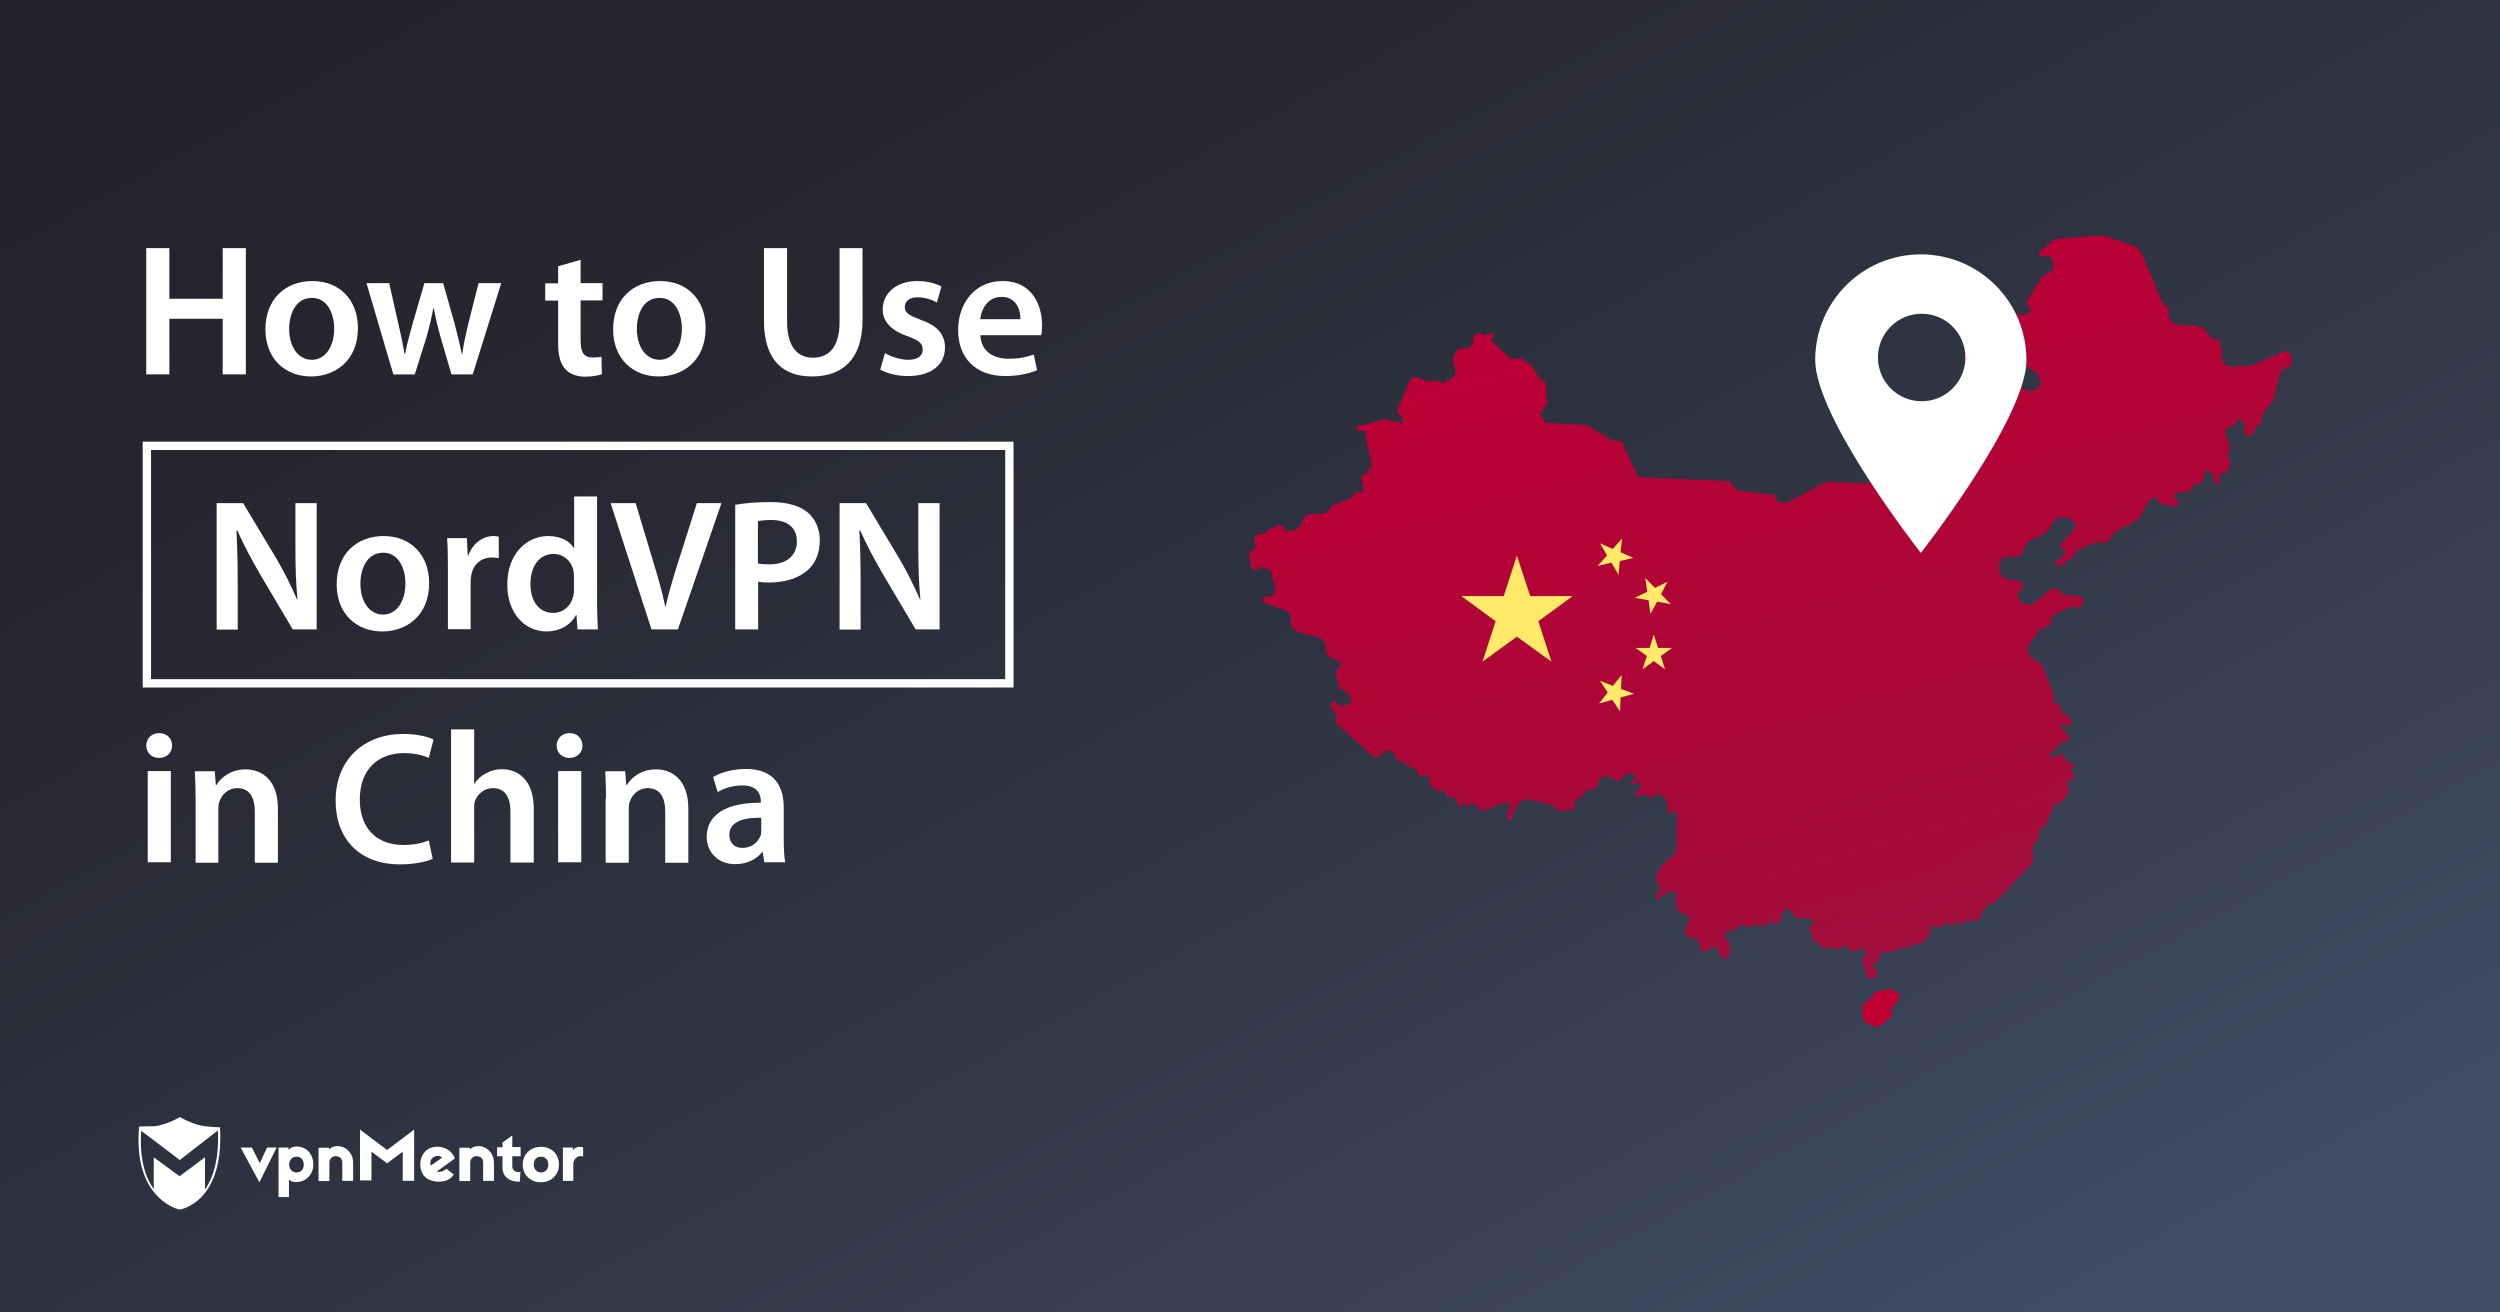 <?xml version="1.0" encoding="utf-8"?>
<!-- Generator: Adobe Illustrator 18.0.0, SVG Export Plug-In . SVG Version: 6.00 Build 0)  -->
<!DOCTYPE svg PUBLIC "-//W3C//DTD SVG 1.1//EN" "http://www.w3.org/Graphics/SVG/1.1/DTD/svg11.dtd">
<svg version="1.1" id="Layer_1" xmlns="http://www.w3.org/2000/svg" xmlns:xlink="http://www.w3.org/1999/xlink" x="0px" y="0px"
	 viewBox="0 0 1200 630" enable-background="new 0 0 1200 630" xml:space="preserve">
<rect x="0" y="0" width="1200" height="630" fill="#808080" stroke="none"/>
<linearGradient id="SVGID_1_" gradientUnits="userSpaceOnUse" x1="360.978" y1="-122.513" x2="820.979" y2="719.487">
	<stop  offset="0" style="stop-color:#24222C"/>
	<stop  offset="0.252" style="stop-color:#272732"/>
	<stop  offset="0.605" style="stop-color:#313645"/>
	<stop  offset="1" style="stop-color:#404C61"/>
</linearGradient>
<rect fill="url(#SVGID_1_)" width="1200" height="630"/>
<g>
	<g>
		<path fill="#FFFFFF" d="M124.5,567.5l-9-16.7h5.4l3.8,7.5l3.5-7.5h4.6L124.5,567.5z"/>
		<path fill="#FFFFFF" d="M150.4,559c0,4.8-3.6,7.9-6.9,8.3c-2,0.3-3.9,0-4.8-1.2v8.5h-5v-23.8h4.8v1.2c0.9-1.3,2.8-1.9,5-1.6
			C147.5,550.9,150.4,554.2,150.4,559z M138.8,559c0,2.2,1.5,3.8,3.5,3.8c2.2,0,3.5-1.6,3.5-3.8s-1.3-3.8-3.5-3.8
			C140.2,555.2,138.8,556.8,138.8,559z"/>
		<path fill="#FFFFFF" d="M169.5,558.2v8.6h-5.2v-8.7c0-1.9-0.9-2.8-2.6-3.1c-1.7-0.3-3.6,0.8-3.6,3v8.9h-5.2v-16h5v0.8
			C162,548,169.5,551.1,169.5,558.2z"/>
		<path fill="#FFFFFF" d="M198.8,566.8h-5.5v-14l-7.5,5.6l-7.5-5.6v13.8h-5.5v-24.4l13,9.8l13-9.8V566.8L198.8,566.8z"/>
		<path fill="#FFFFFF" d="M217.5,554.4c0.3,0.4,0.7,1.3,0.8,1.7l-8.6,6.2c1.1,0.5,3,0.1,4.6-1.3l3.5,2.8c-2.8,4.8-12.2,4.3-14.8-0.1
			c-2.3-3.9-1.5-9.5,2.4-12.1C208.8,549.5,214.8,550.1,217.5,554.4z M206.8,559.5l5.4-3.8c-1.2-1.2-3.1-1.1-4.3-0.1
			C206.8,556.3,206.2,557.9,206.8,559.5z"/>
		<path fill="#FFFFFF" d="M249.9,555h-4v4.8c0,1.9,1.5,3.1,3.9,2.7l-0.3,4.7c-5.4,0.1-8.3-2.7-8.3-6.7V555h-2.6v-4.3h2.6v-2.3
			l4.7-3.4v5.6h4C249.9,550.6,249.9,555,249.9,555z"/>
		<path fill="#FFFFFF" d="M268.3,559c0,4.8-3.6,8.5-8.7,8.5c-5,0-8.7-3.6-8.7-8.5c0-4.8,3.6-8.5,8.7-8.5
			C264.7,550.4,268.3,554,268.3,559z M256.2,559c0,2.2,1.5,3.8,3.5,3.8s3.5-1.5,3.5-3.8s-1.5-3.8-3.5-3.8
			C257.5,555.2,256.2,556.7,256.2,559z"/>
		<path fill="#FFFFFF" d="M279.9,550.7v4.4c-2.4-0.9-4.7,1.2-4.7,3.4v8.3h-5v-16h4.8v1.5C275.8,550.1,279.5,550.5,279.9,550.7z"/>
		<path fill="#FFFFFF" d="M237.1,558.2v8.6h-5.2v-8.7c0-1.9-0.9-2.8-2.6-3.1c-1.7-0.3-3.6,0.8-3.6,3v8.9h-5.2v-16h5v0.8
			C229.6,548,237.1,551.1,237.1,558.2z"/>
		<path fill="#FFFFFF" d="M105.6,541.1c0,0-6.6-0.1-10.3-1.1c-3.8-0.9-9-3.8-9-3.8l0,0l0,0c0,0-4.2,2.6-9.5,3.9
			c-0.8,0.3-1.9,0.4-2.8,0.5c0,0,0,0-0.1,0c-0.3,0-0.4,0-0.7,0c-0.1,0-0.1,0-0.3,0c-0.1,0-0.3,0-0.4,0c-2.3,0.1-4.6,0.1-5.4,0.1
			c-0.1,0-0.3,0-0.3,0l0,0l0,0c0,0.3,0,0.7-0.1,0.9l0,0c-1.2,15.3,2.6,24.9,7.1,30.5l0,0c5.5,7,12.2,8.5,12.2,8.5l0,0l0,0
			C85.9,580.8,107.8,577.7,105.6,541.1z M98.4,571v-15.5l-12.2,9.1l-12.4-9.1v15.3c-3.9-5.5-7-14.4-6-28l18.5,14l18.3-14.2
			C105.2,554.6,103,564.2,98.4,571z"/>
	</g>
</g>
<g>
	<g>
		<path fill="#FFFFFF" d="M81.3,119.1v24.3h25.6v-24.3H118v60.6h-11.1V153H81.3v26.7H70.2v-60.6H81.3z"/>
		<path fill="#FFFFFF" d="M171.8,157.4c0,16.1-11.3,23.3-22.5,23.3c-12.3,0-21.9-8.4-21.9-22.6c0-14.4,9.4-23.2,22.6-23.2
			C163.1,134.9,171.8,144.1,171.8,157.4z M138.8,157.9c0,8.4,4.2,14.8,10.9,14.8c6.3,0,10.7-6.1,10.7-15c0-6.8-3.1-14.7-10.6-14.7
			C142,142.9,138.8,150.6,138.8,157.9z"/>
		<path fill="#FFFFFF" d="M186.8,135.9l4.5,19.9c1.1,4.7,2.1,9.4,2.9,14.2h0.2c0.9-4.8,2.3-9.6,3.5-14.1l5.8-20h9l5.5,19.4
			c1.3,5.1,2.5,9.9,3.5,14.6h0.2c0.6-4.8,1.7-9.5,2.9-14.6l4.9-19.4h10.9l-13.7,43.8h-10.2l-5.2-17.8c-1.3-4.6-2.3-8.7-3.3-14h-0.2
			c-1,5.4-2.1,9.7-3.3,14l-5.6,17.8h-10.3l-12.9-43.8H186.8z"/>
		<path fill="#FFFFFF" d="M278.7,124.7v11.2h10.5v8.3h-10.5v19.3c0,5.4,1.4,8.1,5.7,8.1c2,0,3.1-0.1,4.3-0.4l0.2,8.4
			c-1.6,0.6-4.6,1.2-8,1.2c-4.1,0-7.5-1.3-9.5-3.6c-2.4-2.5-3.5-6.6-3.5-12.3v-20.6h-6.2v-8.3h6.2v-8.2L278.7,124.7z"/>
		<path fill="#FFFFFF" d="M338.7,157.4c0,16.1-11.3,23.3-22.5,23.3c-12.3,0-21.9-8.4-21.9-22.6c0-14.4,9.4-23.2,22.6-23.2
			C330,134.9,338.7,144.1,338.7,157.4z M305.7,157.9c0,8.4,4.2,14.8,10.9,14.8c6.3,0,10.7-6.1,10.7-15c0-6.8-3.1-14.7-10.6-14.7
			C308.8,142.9,305.7,150.6,305.7,157.9z"/>
		<path fill="#FFFFFF" d="M377.8,119.1v35.3c0,11.9,4.9,17.3,12.4,17.3c8,0,12.8-5.5,12.8-17.3v-35.3H414v34.6
			c0,18.7-9.6,27-24.2,27c-14,0-23.1-7.8-23.1-26.9v-34.7H377.8z"/>
		<path fill="#FFFFFF" d="M424.8,169.5c2.4,1.5,7.2,3.2,11.1,3.2c4.9,0,7-2.1,7-4.9c0-3-1.8-4.4-7.2-6.4c-8.5-2.9-12-7.5-12-12.8
			c0-7.7,6.4-13.7,16.5-13.7c4.9,0,9.1,1.2,11.7,2.6l-2.2,7.7c-1.8-1.1-5.4-2.5-9.3-2.5c-4,0-6.1,2-6.1,4.7c0,2.8,2.1,4,7.6,6.1
			c8,2.8,11.6,6.8,11.7,13.3c0,8-6.2,13.7-17.8,13.7c-5.3,0-10.1-1.3-13.3-3.1L424.8,169.5z"/>
		<path fill="#FFFFFF" d="M470.6,160.9c0.3,7.9,6.4,11.3,13.5,11.3c5.1,0,8.7-0.8,12.1-2l1.6,7.5c-3.8,1.6-9,2.8-15.3,2.8
			c-14.2,0-22.6-8.7-22.6-22.1c0-12.1,7.4-23.5,21.4-23.5c14.2,0,18.9,11.7,18.9,21.3c0,2.1-0.2,3.7-0.4,4.7H470.6z M489.8,153.2
			c0.1-4-1.7-10.7-9.1-10.7c-6.8,0-9.7,6.2-10.2,10.7H489.8z"/>
	</g>
	<g>
		<path fill="#FFFFFF" d="M104,302.1v-60.6h12.7l15.6,26c4,6.7,7.5,13.8,10.3,20.3h0.2c-0.8-8.1-1-15.9-1-25.2v-21.1H152v60.6h-11.5
			l-15.8-26.7c-3.9-6.7-7.8-14-10.8-20.8l-0.4,0.1c0.4,7.8,0.6,15.8,0.6,25.8v21.7H104z"/>
		<path fill="#FFFFFF" d="M206,279.8c0,16.1-11.3,23.3-22.5,23.3c-12.3,0-21.9-8.4-21.9-22.6c0-14.4,9.4-23.2,22.6-23.2
			C197.2,257.3,206,266.5,206,279.8z M173,280.2c0,8.4,4.2,14.8,10.9,14.8c6.3,0,10.7-6.1,10.7-15c0-6.8-3.1-14.7-10.6-14.7
			C176.1,265.3,173,273,173,280.2z"/>
		<path fill="#FFFFFF" d="M215,272.4c0-5.9-0.1-10.2-0.4-14.1h9.5l0.4,8.3h0.3c2.2-6.1,7.3-9.3,12-9.3c1.1,0,1.7,0.1,2.6,0.3v10.3
			c-1-0.2-2-0.3-3.3-0.3c-5.2,0-8.9,3.3-9.9,8.4c-0.2,1-0.3,2.2-0.3,3.3v22.7H215V272.4z"/>
		<path fill="#FFFFFF" d="M286.6,238.3v51.5c0,4.5,0.2,9.3,0.4,12.3h-9.8l-0.5-6.9h-0.2c-2.6,4.9-7.9,7.9-14.2,7.9
			c-10.5,0-18.8-8.9-18.8-22.4c-0.1-14.6,9.1-23.4,19.6-23.4c6,0,10.3,2.4,12.3,5.7h0.2v-24.7H286.6z M275.5,276.6
			c0-0.9-0.1-2.1-0.3-3c-1-4.2-4.5-7.7-9.5-7.7c-7.1,0-11.1,6.3-11.1,14.4c0,8.1,4,13.9,11,13.9c4.5,0,8.4-3.1,9.5-7.8
			c0.3-1,0.4-2.1,0.4-3.2V276.6z"/>
		<path fill="#FFFFFF" d="M312.7,302.1l-19.6-60.6h12l8.3,27.6c2.3,7.6,4.4,14.6,5.9,22h0.2c1.6-7.2,3.9-14.6,6.2-21.9l8.8-27.7
			h11.8l-20.9,60.6H312.7z"/>
		<path fill="#FFFFFF" d="M352.9,242.3c4-0.7,9.5-1.3,16.9-1.3c8.1,0,13.9,1.7,17.8,4.9c3.6,3,5.9,7.7,5.9,13.4
			c0,5.8-1.8,10.4-5.1,13.7c-4.5,4.4-11.3,6.6-19.1,6.6c-2.1,0-3.9-0.1-5.4-0.4v22.9h-11V242.3z M363.8,270.4
			c1.4,0.4,3.1,0.5,5.4,0.5c8.3,0,13.3-4.1,13.3-11.1c0-6.7-4.7-10.2-12.3-10.2c-3.1,0-5.2,0.3-6.4,0.5V270.4z"/>
		<path fill="#FFFFFF" d="M403,302.1v-60.6h12.7l15.6,26c4,6.7,7.5,13.8,10.3,20.3h0.2c-0.8-8.1-1-15.9-1-25.2v-21.1h10.2v60.6
			h-11.5l-15.8-26.7c-3.9-6.7-7.8-14-10.8-20.8l-0.4,0.1c0.4,7.8,0.6,15.8,0.6,25.8v21.7H403z"/>
	</g>
	<g>
		<path fill="#FFFFFF" d="M82.6,357.9c0,3.2-2.4,5.9-6.3,5.9c-3.7,0-6.1-2.7-6.1-5.9c0-3.4,2.5-6,6.2-6
			C80.2,351.9,82.6,354.5,82.6,357.9z M70.9,413.9v-43.8h11.1v43.8H70.9z"/>
		<path fill="#FFFFFF" d="M93.9,383.2c0-5-0.2-9.3-0.4-13h9.6l0.5,6.6h0.3c2-3.4,6.7-7.5,14-7.5c7.6,0,15.5,4.9,15.5,18.8v26h-11.1
			v-24.7c0-6.3-2.3-11.1-8.4-11.1c-4.4,0-7.5,3.1-8.6,6.5c-0.4,0.9-0.5,2.2-0.5,3.5v25.8H93.9V383.2z"/>
		<path fill="#FFFFFF" d="M207.7,412.2c-2.6,1.3-8.4,2.7-15.7,2.7c-19.2,0-30.9-12-30.9-30.6c0-20,13.9-32,32.4-32
			c7.3,0,12.4,1.5,14.6,2.7l-2.3,8.8c-2.9-1.3-6.9-2.3-11.9-2.3c-12.3,0-21.2,7.7-21.2,22.3c0,13.4,7.7,21.8,21.1,21.8
			c4.4,0,9.1-0.9,12-2.2L207.7,412.2z"/>
		<path fill="#FFFFFF" d="M216.5,350.1h11.1v26h0.2c1.3-2.1,3.2-3.8,5.5-4.9c2.2-1.3,4.9-2,7.6-2c7.5,0,15.3,4.9,15.3,19v25.8H245
			v-24.6c0-6.3-2.3-11.1-8.4-11.1c-4.3,0-7.4,2.9-8.6,6.2c-0.4,1-0.4,2.2-0.4,3.3v26.2h-11.1V350.1z"/>
		<path fill="#FFFFFF" d="M279.6,357.9c0,3.2-2.4,5.9-6.3,5.9c-3.7,0-6.1-2.7-6.1-5.9c0-3.4,2.5-6,6.2-6
			C277.2,351.9,279.5,354.5,279.6,357.9z M267.9,413.9v-43.8h11.1v43.8H267.9z"/>
		<path fill="#FFFFFF" d="M290.9,383.2c0-5-0.2-9.3-0.4-13h9.6l0.5,6.6h0.3c2-3.4,6.7-7.5,14-7.5c7.6,0,15.5,4.9,15.5,18.8v26h-11.1
			v-24.7c0-6.3-2.3-11.1-8.4-11.1c-4.4,0-7.5,3.1-8.6,6.5c-0.4,0.9-0.5,2.2-0.5,3.5v25.8h-11.1V383.2z"/>
		<path fill="#FFFFFF" d="M376.2,403.4c0,4,0.2,7.8,0.7,10.5h-10l-0.8-4.9h-0.3c-2.6,3.4-7.2,5.8-12.9,5.8c-8.8,0-13.7-6.4-13.7-13
			c0-11,9.8-16.6,26-16.5v-0.7c0-2.9-1.2-7.6-8.9-7.6c-4.3,0-8.8,1.3-11.8,3.2l-2.2-7.2c3.2-2,8.9-3.9,15.8-3.9
			c14,0,18.1,8.9,18.1,18.5V403.4z M365.4,392.5c-7.8-0.1-15.3,1.5-15.3,8.2c0,4.3,2.8,6.3,6.3,6.3c4.5,0,7.6-2.9,8.7-6
			c0.3-0.8,0.3-1.6,0.3-2.4V392.5z"/>
	</g>
	<rect x="70.5" y="214" fill="none" stroke="#FFFFFF" stroke-width="4" stroke-miterlimit="10" width="414" height="114"/>
</g>
<g>
	<g>
		<g>
			<linearGradient id="SVGID_2_" gradientUnits="userSpaceOnUse" x1="824.655" y1="130.899" x2="915.418" y2="452.059">
				<stop  offset="0" style="stop-color:#BC0036"/>
				<stop  offset="0.995" style="stop-color:#BC0036;stop-opacity:0.8"/>
			</linearGradient>
			<path fill="url(#SVGID_2_)" d="M1100,173.2l-0.2-2.2c-0.2-1.8-2.1-2.9-3.7-2.2l-14.1,6.2c-0.5,0.2-1,0.3-1.6,0.4l-9,0.6
				c-1.9,0.1-3.7-0.9-4.6-2.7l-0.1-0.2c-0.6-1.2-0.6-2.7,0-3.9l0,0c0.3-0.6,0.1-1.2-0.3-1.7l-0.1-0.1c-0.7-0.6-0.9-1.6-0.7-2.4
				l0-0.1c0.3-1.1-0.6-2.2-1.8-2.1l-0.2,0c-1,0.1-2.1-0.3-2.7-1.1l-2.7-3.4c-0.9-1.1-2.1-1.7-3.5-1.8l-8-0.5l-1.8-0.3
				c-1.7-0.2-3.1-1.5-3.6-3.1l-0.5-1.7c-0.2-0.6-0.2-1.3,0-2l0.4-1.4c0-0.1,0-0.1-0.1-0.1c-1.4-0.1-2.6-0.9-3.2-2.2l-9.8-23.3
				c-0.9-2-2.6-3.6-4.7-4.3l-13.1-4.2c-0.8-0.2-1.6-0.3-2.3-0.3l-19.3,1.4c-1.7,0.1-3.3,0.8-4.5,1.9l-4.7,4.2
				c-0.4,0.4-0.7,0.9-0.8,1.4l0,0.1c-0.1,0.6,0.4,1,1,1l3.3-0.4c1-0.1,1.9,0.5,2,1.5l0.7,3.4c0.2,1.1-0.3,2.3-1.4,2.8l-2,1
				c-1.1,0.6-2.1,1.4-2.8,2.5c-1.6,2.6-4.7,7.6-6.4,10.1c-0.6,0.9-0.4,2.2,0.5,2.8l0,0c0.7,0.5,1,1.3,0.9,2.1l0,0.1
				c-0.2,1-1,1.7-1.9,1.8l-3.5,0.2c-0.7,0-1.4,0.3-2,0.7l-4.3,2.9c-0.8,0.6-1.9,0.7-2.9,0.4l-4.4-1.5c-1.8-0.6-3.7,0.2-4.6,1.8
				l-7.8,15.1c-0.5,1-0.4,2.3,0.4,3.1l1.4,1.5c0.6,0.6,1.6,0.5,2-0.3l0.4-0.8c0.3-0.7,1-1.1,1.8-1.2l3.4-0.3c0.5,0,1,0.1,1.4,0.4
				l2,1.6c1,0.8,2.6,0.5,3.3-0.6l0.7-1.1c0.5-0.9,1.5-1.4,2.5-1.3l2.4,0.2c0.5,0,1,0.2,1.5,0.5l10.6,6.4c1.1,0.7,1.9,1.8,2.1,3
				l0.3,1.7c0.2,1.3-0.3,2.5-1.4,3.2l-1.4,0.9c-1,0.6-2.2,0.7-3.2,0.3l-5.3-2.2c-1.2-0.5-2.6-0.5-3.8-0.1l-9.9,3.6
				c-1.4,0.5-2.5,1.4-3.4,2.5l-5.6,7.3c-1,1.3-2.6,1.9-4.2,1.6l-2.5-0.5c-1.3-0.2-2.6,0.1-3.6,0.9l-6.8,5.6
				c-0.8,0.6-1.8,0.8-2.7,0.5l-10.6-3.7c-1.1-0.4-2.4,0.1-3,1.2l-2.4,4.7c-0.6,1.2-0.4,2.7,0.6,3.7l2.2,2.3c1.1,1.1,1,2.9-0.1,3.9
				l-12.5,11.2c-1.4,1.3-3.3,2-5.3,1.9l-15.9-0.7c-1.2-0.1-2.4,0.2-3.5,0.8l-16.7,8.9c-0.8,0.4-1.6,0.5-2.5,0.3
				c-0.7-0.2-1.5-0.4-2.2-0.6c-0.7-0.2-1.1-0.8-1.2-1.4l0,0c0-0.9-0.7-1.7-1.7-1.8l-15.9-1.9c-0.9-0.1-1.7-0.6-2.2-1.4l-1.2-1.9
				c-0.5-0.8-1.4-1.4-2.4-1.4l-40.8-1.7c-1.2,0-2.2-0.7-2.7-1.8l-6.7-14.6c-0.3-0.7-1-1.1-1.7-1.2l-2.3-0.1c-0.5,0-1-0.2-1.4-0.4
				l-11-6.7c-0.5-0.3-1.1-0.5-1.8-0.5l-17.4-0.8c-0.8,0-1.6-0.5-2.1-1.2l-1.3-1.9c-0.5-0.7-0.5-1.6,0-2.3l2.4-3.3
				c0.3-0.4,0.5-1,0.4-1.5l-0.7-9c0-0.5-0.5-1-1-1c-0.7,0-1.3-0.4-1.7-1l-4.3-6.6c-0.3-0.5-0.8-0.8-1.3-0.9l-0.7-0.2
				c-0.5-0.1-0.9-0.4-1.2-0.8l-0.5-0.7c-0.3-0.5-0.8-0.7-1.4-0.7l-3.7,0.4c-0.5,0.1-1-0.1-1.4-0.5l-8.7-8.2
				c-0.4-0.4-0.3-1.1,0.2-1.4l0.2-0.1c0.5-0.2,0.6-0.8,0.4-1.3l-0.2-0.5c-0.2-0.5-0.8-0.7-1.3-0.5l-2,0.8c-0.4,0.2-0.8,0.1-1.2,0
				l-1.2-0.6c-0.5-0.2-1-0.2-1.5,0l-1.9,0.9c-0.5,0.3-0.7,0.9-0.5,1.4l0.2,0.3c0.5,1.3,0,2.2-1,3.1l-0.9,1c-0.3,0.4-0.8,0.6-1.3,0.5
				l-2.1-0.1c-1.6-0.1-3,0.9-3.5,2.4l-0.7,1.9c-0.2,0.6-0.3,1.3-0.1,2l1,4.2c0.3,1.5-0.3,3-1.6,3.8l-3.9,2.3
				c-0.4,0.2-0.9,0.2-1.3-0.2c-0.7-0.7-1.6-1-2.5-0.9l-4.2,0.5l-4.2-1.9c-1.7-0.8-3.7,0-4.4,1.7c-1.7,4.2-4.7,11.3-5.8,14
				c-0.3,0.6,0,1.3,0.6,1.6l0,0c1.4,0.6,2.2,2.1,1.8,3.6l-0.2,0.7c-0.1,0.4-0.5,0.5-0.8,0.3c-1-0.9-2.5-1.2-3.8-0.7l-0.2,0.1
				l-0.1-0.1c-1.1-1.1-2.7-1.5-4.2-1.1l-11.7,3.2c-0.8,0.2-1.3,1.1-1.1,1.9l5.3,0.7c-0.8,0.8-1.1,2-0.8,3.1l3.2,13.2
				c0.1,0.3-0.2,0.6-0.5,0.6c-1.3,0-2.1,1.6-1.2,2.5c0.1,0.1,0.1,0.1,0.2,0.2c0.3,0.1-2,0.6-2.8,0.8c-0.2,0-0.4,0.2-0.4,0.3
				c-0.4,0.9-0.6,1.8-0.3,3.2l0.7,3.3c0.2,1.1-0.7,2-1.8,1.8l-0.1,0c-1.1-0.2-2.2,0.3-2.8,1.3l-0.1,0.2c-0.4,0.8-1.1,1.3-1.9,1.7
				c-2.5,1-8,3.2-8.3,3.3c-0.2,0.1-0.5,0.7-0.9,1.4c-0.8,1.5-2.4,2.5-4.1,2.5l-4.8,0.1c-1.9,0-3.6,1.2-4.3,3l-0.8,1.9
				c-0.6,1.6-2,2.7-3.7,2.9l-3.2,0.5c-0.4,0.1-0.8-0.2-0.9-0.7c-0.2-1.7-1.9-2.6-3.5-2l-3,1.2c-0.6,0.2-1.1,0.6-1.5,1.1l-0.4,0.5
				c-0.5,0.6-1.1,0.9-1.9,1l-1.6,0.2c-1.8,0.2-3.1,2-2.7,3.8l0.4,1.9c0.2,1-0.4,1.9-1.3,2.2c-1,0.3-1.7,1.3-1.6,2.3l0.7,5.4
				c0.1,0.5,0.3,0.9,0.8,1.1l1,0.5c0.7,0.4,1.6,0.1,2-0.6c0.4-0.7,1.2-1,1.9-0.7l3.2,1.5c0.4,0.2,0.7,0.5,0.8,0.9l2.1,7
				c0.8,2.6-1.4,5.2-4.1,4.8l-0.1,0c-0.9-0.1-1.7,0.5-1.9,1.3c-0.1,0.8,0.3,1.6,1.1,1.9l9.7,3.3c1.5,0.5,2.5,1.9,2.6,3.5l0.1,1.9
				c0.1,2.7,1.9,4.9,4.6,5.5l9,2.1c1.6,0.6,2.8,2.1,3,3.8l0.4,3.1c0.1,1.1,0.8,2.1,1.8,2.5l4.4,2.1c1,0.5,1.2,1.7,0.4,2.5l-0.2,0.2
				c-1.3,1.2-1.8,2.9-1.4,4.6l1.2,4.7c0.3,1,1.1,1.8,2.1,2l1,0.2c0.8,0.3,1.5,1,1.8,1.9l0.9,2.4c0.3,0.8-0.1,1.7-1,2l-2.2,0.8
				c-1.1,0.5-2.3,0.2-3.1-0.7c0,0-0.2-0.3-0.5-0.6c-0.4-0.5-1.2-0.7-1.8-0.5l0,0c-0.9,0.4-1.3,1.5-0.8,2.3l2.1,3.9
				c0.3,0.5,0.4,1,0.3,1.6l-0.2,1c-0.1,0.8,0.1,1.6,0.8,2.2l16.8,15c1.3,1.2,3.4,0.8,4.2-0.8c0.7-1.5,2.4-2.2,4-1.7
				c0.5,0.1,0.9,0.3,1.3,0.4c0.8,0.3,1.3,1,1.2,1.8l0,0c-0.1,0.9,0.3,1.8,1.2,2.2c2.2,1.2,6.6,3.4,8.6,4.4c0.6,0.3,1.1,1,1.2,1.7
				l0,0.1c0.2,1.4,1.8,2.1,2.9,1.2l0,0c0.4-0.3,1-0.4,1.5-0.2c0.6,0.2,1,0.8,1,1.4v0.8c0,1.7,0.9,3.4,2.3,4.3
				c0.6,0.4,1.2,0.8,1.6,1.1c0.7,0.5,1.6,0.5,2.4,0l0,0c0.7-0.4,1.6,0.1,1.5,0.9l0,0.1c-0.1,1.2,1,2.2,2.2,2l0.6-0.1
				c1.2-0.2,2.4,0.6,2.7,1.8l0.6,2.4c0.1,0.3,0.3,0.6,0.7,0.6c0.5,0.1,0.9-0.3,1-0.8c0.1-0.9,0.3-2,0.9-2.2l0.1,1.3
				c0,0.7,0.5,1.2,1.2,1.3c0.6,0.1,1.2-0.2,1.5-0.7c0.3-0.5,0.7-1.1,1-1.1c0.4-0.1,2,1.5,3.2,2.8c1,1.1,2.6,1.4,4,0.8
				c2.5-1,6.4-2.6,8.5-3.5c0.9-0.4,1.9,0,2.4,0.9l0,0c0.3,0.5,0.3,1,0.1,1.6c-0.3,0.8-0.7,1.9-1,2.8c-0.3,0.8-0.1,1.8,0.4,2.5l0,0
				c0.7,0.9,2.1,0.3,2.1-0.8l0-0.4c0-0.5,0.1-0.9,0.3-1.4l2.2-4.2c0.3-0.6,0.8-1.1,1.3-1.4l1.4-0.8c0.7-0.4,1.6-0.5,2.4-0.3
				l10.4,2.4c0.3,0.1,0.7,0.2,0.9,0.5c1,0.8,3.7,2.9,4,2.8c0.4-0.1,5.5-0.7,5.5-0.7l1.8-1.6l-0.2-0.7c-0.7-0.7-0.5-1.9,0.4-2.4
				c0,0,1.5-0.8,2.4-1.3c0.5-0.3,0.9-0.8,1-1.4l0,0c0.2-1,0.9-1.7,1.9-1.8l2.2-0.2c1.3-0.1,2.3-1,2.7-2.2l0.6-1.7
				c0.2-0.6,0.5-1.1,1-1.5l0.8-0.7c0.9-0.8,2.2-0.9,3.3-0.4l3.7,1.9c1.1,0.5,2.3,0,2.7-1.1l0.1-0.3c0.2-0.5,0.5-0.8,1-1.1l2.5-1.1
				c0.9-0.4,1.9,0,2.4,0.8l0.2,0.4c0.3,0.5,0.1,1.1-0.3,1.5l-0.7,0.6c-0.3,0.3-0.6,0.7-0.7,1.1l-0.1,0.5c-0.1,0.6,0.6,1,1.1,0.7
				l1.5-1.1c0.6-0.5,1.6-0.1,1.7,0.7l0.1,0.9c0,0.3-0.1,0.7-0.3,0.9l-2.2,2.5c-0.4,0.5-0.3,1.2,0.1,1.6c0.4,0.4,1.1,0.3,1.5,0
				l0.2-0.2c0.7-0.7,1.8-0.9,2.7-0.5l3.4,1.4c0.6,0.2,1.3-0.1,1.4-0.8c0.3-1.1,1.6-1.6,2.5-0.9l2.4,1.9c0.5,0.4,0.8,0.9,0.9,1.5
				l0.7,5.3c0.1,0.8,1.1,1,1.6,0.4c0.3-0.5,0.9-0.8,1.5-0.6c0.6,0.2,1,0.7,1,1.3l-0.2,15.8c0,1.7-0.8,3.2-2,4.3l-4.1,3.5
				c-0.5,0.4-0.9,0.9-1.2,1.4l-2.1,3.5c-0.5,0.9-0.6,1.9-0.2,2.9l1.7,3.8c0.3,0.7,0.1,1.6-0.5,2.1l-1.5,1.3
				c-0.6,0.5-0.5,1.4,0.2,1.7c0.5,0.2,1.2,0.2,1.6-0.2l2.5-2.1c0.5-0.4,1.1-0.6,1.7-0.7l3.4-0.1c0.8,0,1.2,0.9,0.8,1.5l-0.1,0.1
				c-0.5,0.7-0.7,1.6-0.5,2.5l1,4.4c0.2,0.9,0.9,1.6,1.8,1.8l1.9,0.4c1.1,0.2,1.8,1.4,1.5,2.5l-1.6,5.1c-0.5,1.6,0.6,3.3,2.3,3.6
				l2,0.3c1.1,0.1,1.9,0.9,2.2,2l0.8,3.4c0.3,1.2,1.6,1.6,2.6,0.9l2.5-1.9c1.2-0.9,3-0.3,3.3,1.1l0.6,2.2c0.2,0.9,1,1.6,1.9,1.8
				l0.7,0.2c1.1,0.2,2.2-0.6,2.2-1.7l0.2-4.3c0-0.4-0.1-0.8-0.3-1.2l-1.7-3c-0.4-0.6-0.4-1.4,0-2.1l0.1-0.2c0.4-0.7,1.2-1.1,2-1
				l1.1,0.1c1,0.1,1.9-0.4,2.3-1.2l0.2-0.5c0.6-1.2,2.1-1.5,3.1-0.8l0.8,0.6c1,0.8,2.5,0.5,3.2-0.6l0.1-0.1c0.5-0.8,1.6-0.6,1.9,0.3
				l0.5,1.6l0.4-1.8c0.3-0.9,1.4-1,1.9-0.3l0.4,0.6c0.6,0.8,1.8,0.4,1.8-0.6l0-0.3c0-0.3,0.2-0.6,0.4-0.9l0.1-0.1
				c0.5-0.5,1.3-0.3,1.6,0.2l0,0c0.4,0.7,1.2,0.9,1.9,0.6l1.8-0.8c0.6-0.3,0.9-0.8,0.9-1.5l0-1c0-1.1,0.5-2.1,1.4-2.7l1.1-0.8
				c0.7-0.5,1.6-0.2,2,0.5l0.8,1.3c0.2,0.3,0.4,0.6,0.7,0.8l1,0.9c0.7,0.6,1.5,0.9,2.4,0.8l3.6-0.3c0.6-0.1,1.2,0.1,1.6,0.6l0.7,0.7
				c0.5,0.5,0.5,1.4-0.1,1.8l-1.1,0.8c0,0-0.2,0.5-0.3,1c-0.2,0.6,0,1.3,0.5,1.7l0,0c0.6,0.5,0.9,1.3,0.8,2.1l-0.1,0.7
				c0,0.7,0.4,1.3,1,1.7l4.7,3.3c0.6,0.4,1.4,0.5,2,0.2l0.4-0.2c0.7-0.3,1.5-0.2,2.1,0.1l0.7,0.4c0.7,0.4,1.6,0.4,2.2-0.1l1.2-0.8
				c0.8-0.5,1.9-0.5,2.6,0.2l1,0.9c1,0.9,2.4,1.2,3.6,0.7l1.8-0.7c0.6-0.2,1.2-0.2,1.8,0l0.1,0c0.9,0.4,0.8,1.5,0.3,2.3l-1.1,2.1
				c-0.3,0.6-0.4,1.3-0.2,1.9l1.8,6.4c0.3,1,1.3,1.7,2.4,1.5l0.9-0.2c0.7-0.2,1.4-0.7,1.7-1.4l0.2-0.4c0.4-0.9,0.2-1.9-0.5-2.6
				l-1.3-1.5c-0.5-0.6-0.1-1.4,0.6-1.4c1.1,0,2-0.8,2.2-1.8l0.2-1.2c0.2-1.3,1.3-2.3,2.6-2.4l4-0.4l13.2-3.9
				c0.8-0.2,1.6-0.7,2.1-1.4l2-2.4c0.5-0.6,0.7-1.3,0.6-2l-0.2-1.8c-0.1-0.8,0.9-1.3,1.5-0.7l0.3,0.3c0.7,0.7,1.9,0.9,2.7,0.3
				l2.7-1.8c0.8-0.5,2-0.2,2.4,0.7c0.3,0.6,1.1,0.7,1.5,0.1l0.4-0.5c0.5-0.7,1.5-0.9,2.3-0.4l0.4,0.3c0.7,0.4,1.6,0.1,1.9-0.7l0,0
				c0.2-0.7,1-1,1.6-0.6l0,0c0.7,0.4,1.6,0.5,2.4,0.2l3.4-1.1c0.5-0.2,0.9-0.7,0.8-1.3c-0.1-0.8,0.1-1.5,0.6-2.1
				c0.6-0.8,1.5-2,2.2-2.8c0.6-0.8,1.5-1.3,2.5-1.4c0.8-0.1,1.6-0.5,2.2-1.1l17.6-18.4c0.2-0.3,0.3-0.6,0.1-0.9
				c-0.6-0.9-0.6-2.1-0.1-3.1l0.2-0.5l-0.2-0.3c-0.7-1-0.7-2.4,0-3.4l2.3-3c0.4-0.5,0.6-1.1,0.6-1.7l-0.1-1.6c0-1.1,0.6-2,1.6-2.4
				l1.6-0.7l4.5-11l1.1-0.6c0.7,0.8,1.9,0.7,2.5-0.2l2.5-3.8c0.5-0.7,0.6-1.6,0.3-2.5l-0.7-2.1c-0.2-0.6,0.2-1.3,0.8-1.4
				c1.4-0.3,2.5-1.5,2.6-3l0-1.2l-0.8-0.2c-0.9-0.3-1-1.6-0.1-2l0.3-0.1c1-0.5,0.9-1.9-0.2-2.2l-2.7-0.8l-1.2-2.2
				c-0.6-1.1-2-1.4-3-0.8l-1.9,1.2l-0.6-0.1c-1-0.1-1.4-1.4-0.7-2.1l5.1-4.9c0.6-0.6,1.4-0.8,2.2-0.8l0.2,0c1.1,0.1,1.8-1.2,1.1-2
				l-4.2-5.1c-0.5-0.6,0.2-1.4,0.9-1.1l1.8,1c1.3,0.7,2.8-0.4,2.5-1.9l-0.3-1.3c-0.1-0.6-0.5-1.2-1.1-1.5l-3.3-1.9
				c0.5-1.3,0-2.7-1.2-3.3c-0.5-0.3-1-0.6-1.5-0.9c-0.9-0.5-1.4-1.5-1.2-2.6l0,0c0.2-0.9,0.1-1.9-0.3-2.8l-4.2-11.2
				c-0.4-1.2-1.2-2.2-2.3-2.9l-3.3-2.3c-2.4-1.7-2.9-4.9-1.1-7.2l4.3-5.8c0.6-0.8,1.5-1.4,2.4-1.6c0.4-0.1,0.9-0.2,1.3-0.3
				c1.2-0.3,2-1.3,2-2.5c0-1.6,0.8-3.1,2.3-3.8l6-2.9c0.7-0.4,1.6-0.5,2.4-0.4l1.3,0.2c1.5,0.2,2.9-0.6,3.3-2.1l0.2-0.6
				c0.4-1.3-0.5-2.6-1.8-2.7l-6.1-0.5c-1-0.1-2-0.5-2.7-1.2l-1-1c-1.3-1.3-3.5-1.4-4.9-0.1l-5.4,4.9c-0.3,0.3-0.7,0.5-1.1,0.7
				c-0.4,0.2-1,0.5-1.6,0.8c-1.3,0.6-2.8,0.6-4.1-0.1l-0.1,0c-1.3-0.7-2.1-2-2.3-3.5l-0.2-2c0-0.1,0-0.2,0.1-0.2l0,0
				c1.9-0.3,2.9-2.5,1.8-4.2l0-0.1c-0.4-0.7-1.2-1.1-2-1.1l-3.8-0.2c-2.8-0.2-5-2.5-5-5.3v-1.8c0-2.4,2.1-4.4,4.6-4.1l2.3,0.2
				c1.9,0.2,3.8-0.9,4.5-2.7l1-2.5c0.5-1.4,1.6-2.5,2.9-3.1l6-2.7c0.7-0.3,1.4-0.9,1.8-1.6c1.3-2,4-6,4.3-6.1c2-0.5,2.5-0.2,4.3-0.4
				c0.9-0.1,1.9,0.2,2.5,0.9l1.6,1.6c0.9,0.9,0.9,2.4,0.1,3.3l-5.6,6.1c-0.9,1-0.9,2.6,0.1,3.5l0.3,0.3c0.9,0.9,0.8,2.3-0.2,3
				l-3.7,2.9l-0.1,0.4c-0.2,0.9,0.7,1.7,1.6,1.4l3.5-1.3l0.4-2c0.6,0.6,1.7,0.6,2.3-0.2l2.3-3.1c0.6-0.8,1.4-1.4,2.4-1.8l6.2-2.6
				c0.8-0.4,1.7-0.5,2.6-0.4l2.4,0.2c0.2,0,0.3,0,0.5-0.1l2.3-1.2c0.2-1.6,1.1-3,2.5-3.8l10.2-5.7c0.7-0.4,1.3-1,1.7-1.7l4.1-7.5
				c0.3-0.5,0.7-0.9,1.2-1.1c0.2-0.1,0.4-0.2,0.6-0.3c1-0.5,2.2,0.1,2.6,1.1l0,0c0.4,1.1,1.3,1.8,2.4,2l5.2,0.9
				c0.7,0.1,1.5-0.2,1.9-0.8l0,0c0.6-0.8,0.3-1.9-0.5-2.4l-0.1-0.1c-0.5-0.3-0.9-0.8-1-1.5l0,0c-0.1-1,0.7-1.9,1.7-1.9l3.8-0.1
				c1.2,0,2.3-0.6,2.9-1.6l1.8-2.9l0.8,0.2c1.3,0.4,2.6-0.4,2.9-1.8c0.2-1,0.4-2.2,0.6-3.2c0.2-1,1.2-1.5,2.2-1.1l0,0
				c0.6,0.3,1.1,0.8,1.4,1.5l1.3,4.1c0.2,0.5,0.7,0.8,1.2,0.8c0.6-0.1,1-0.7,0.9-1.3l-0.2-1.4c-0.2-1.2,0.7-2.3,1.9-2.4l0.4,0
				c1-0.1,1.9-0.8,2.2-1.7l1.2-3.5c0.1-0.4,0-0.8-0.3-1c-0.7-0.4-1.1-1.3-0.9-2.1l0.7-3.5c0.2-0.9,0.1-1.8-0.2-2.7l-1.6-4
				c-0.7-1.7,0.3-3.5,2.1-3.9l0.6-0.1c0.9-0.2,1.6-0.7,2-1.5l0.5-1c0.6-1,2.1-1.1,2.7,0l0.9,1.5c0.3,0.5,0.4,1.2,0.2,1.8l-0.1,0.4
				c-0.5,1.2,0.1,2.6,1.3,3.1l0.1,0c1.1,0.5,2.3,0,2.8-1.1l1.1-2.4c0.3-0.5,0.7-1,1.2-1.3l0.5-0.3c1.1-0.6,1.6-1.7,1.5-2.9l0,0
				c-0.1-0.9,0.1-1.8,0.6-2.5l4.5-6c0.3-0.4,0.6-1,0.7-1.5l2.4-10.7c0.3-1.4,1.2-2.6,2.4-3.3l0.5-0.3
				C1099.4,176.2,1100.1,174.7,1100,173.2z"/>
			<g>
				<polygon fill="#FFE969" points="728.1,266.7 734.5,286.1 754.9,286.1 738.4,298.2 744.7,317.6 728.1,305.6 711.6,317.6 
					717.9,298.2 701.4,286.1 721.8,286.1 				"/>
				<polygon fill="#FFE969" points="793.8,304.6 795.9,311 802.6,311 797.2,314.9 799.2,321.3 793.8,317.3 788.4,321.3 790.5,314.9 
					785.1,311 791.8,311 				"/>
				<polygon fill="#FFE969" points="789.7,277.4 794.4,282.2 800.4,279.2 797.3,285.2 802,290 795.4,288.8 792.2,294.7 791.3,288.1 
					784.7,287 790.7,284 				"/>
				<polygon fill="#FFE969" points="768,260.8 774.1,263.5 778.6,258.5 777.9,265.1 784,267.8 777.5,269.3 776.9,275.9 773.5,270.1 
					766.9,271.6 771.4,266.6 				"/>
				<polygon fill="#FFE969" points="778.4,324 778.1,330.7 784.4,333 777.9,334.8 777.6,341.5 773.9,335.9 767.5,337.7 771.7,332.4 
					768,326.8 774.2,329.2 				"/>
			</g>
		</g>
		<path fill="#BF0032" d="M898.8,478.8c-0.1,0.1-1.4,0.9-2.6,1.7c-1.5,1-2.4,2.8-2.3,4.6l0.2,2.9c0.1,1.4,1,2.7,2.4,3.3l4.2,1.8
			c0.6,0.2,1.2-0.1,1.4-0.7v0c0.2-0.5,0.7-0.8,1.2-0.7l0.3,0c0.5,0.1,0.9-0.2,1.1-0.6l0.7-1.5c0.2-0.5,0.7-0.7,1.2-0.7l0,0
			c0.4,0,0.8-0.1,1-0.4l0.3-0.4c0.3-0.3,0.3-0.7,0.2-1.1l-0.3-1c-0.3-0.9-0.1-1.8,0.5-2.5l2.8-3.3c0.4-0.5,0.6-1.2,0.5-1.8l-0.2-1.3
			c-0.1-0.7-0.8-1.2-1.5-1.1l0,0c-0.1,0-0.2,0-0.2-0.1l0,0c-0.4-0.9-1.4-1.4-2.4-1.2l-6.5,1.3C899.5,476.2,898.6,477.4,898.8,478.8
			L898.8,478.8z"/>
	</g>
	<g>
		<path fill="#FFFFFF" d="M922,122.1c-28,0-50.7,22.7-50.7,50.7c0,28,50.7,92.6,50.7,92.6s50.7-64.6,50.7-92.6
			C972.7,144.8,950,122.1,922,122.1z M922.4,192.6c-11.6,0-21-9.4-21-21c0-11.6,9.4-21,21-21c11.6,0,21,9.4,21,21
			C943.4,183.2,934,192.6,922.4,192.6z"/>
	</g>
</g>
</svg>
